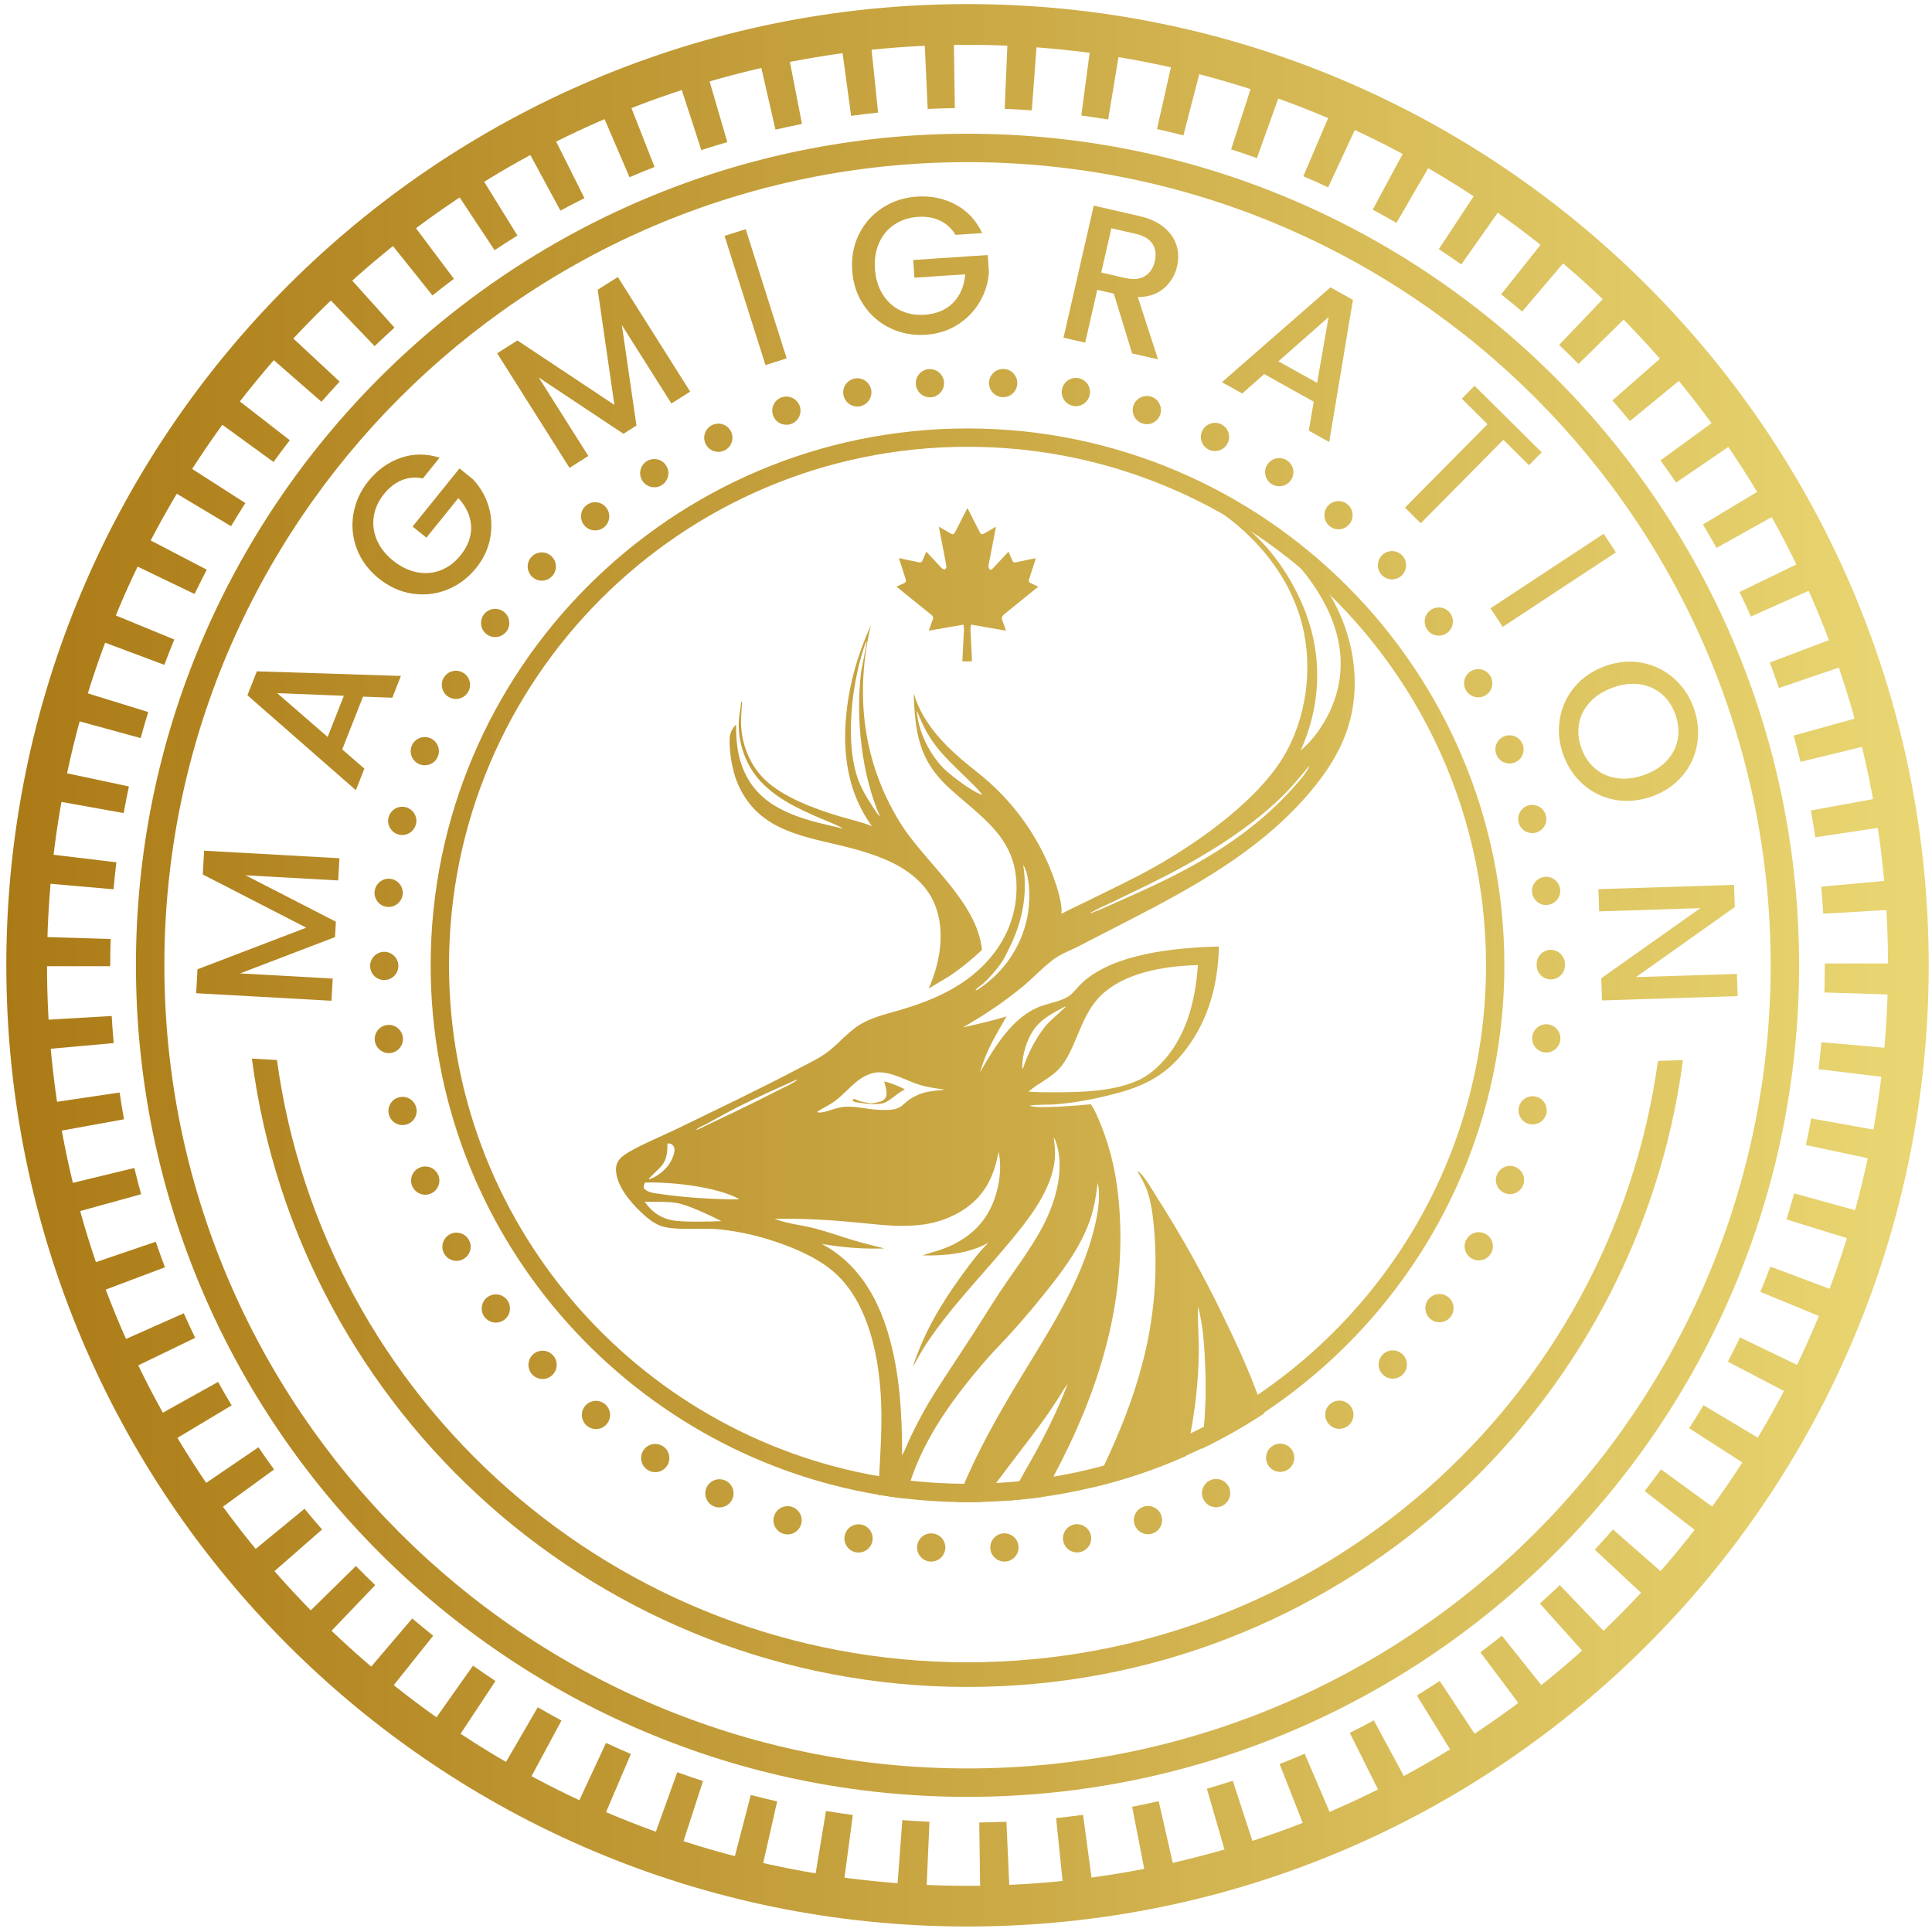 <svg xmlns="http://www.w3.org/2000/svg" width="201" height="201" viewBox="0 0 201 201" fill="none"><path d="M100.235 64.988C99.012 65.199 97.843 65.402 96.627 65.613C96.732 65.313 96.823 65.055 96.916 64.796C96.952 64.697 96.985 64.593 97.028 64.498C97.136 64.269 97.077 64.11 96.877 63.95C95.837 63.122 94.811 62.281 93.778 61.444C93.618 61.315 93.461 61.185 93.275 61.034C93.538 60.911 93.778 60.801 94.015 60.689C94.265 60.571 94.302 60.484 94.215 60.221C94.002 59.566 93.788 58.908 93.577 58.252C93.562 58.203 93.551 58.153 93.528 58.067C94.011 58.168 94.466 58.263 94.923 58.36C95.13 58.403 95.341 58.44 95.546 58.496C95.77 58.559 95.909 58.489 95.995 58.274C96.109 57.987 96.236 57.704 96.37 57.39C96.86 57.914 97.325 58.412 97.791 58.91C97.869 58.994 97.936 59.096 98.028 59.154C98.115 59.208 98.261 59.268 98.326 59.229C98.404 59.182 98.477 59.029 98.462 58.936C98.378 58.403 98.268 57.877 98.166 57.346C98.005 56.514 97.843 55.681 97.673 54.795C98.072 55.024 98.43 55.228 98.788 55.436C99.169 55.658 99.225 55.643 99.428 55.246C99.827 54.463 100.226 53.678 100.647 52.854C100.768 53.091 100.873 53.294 100.979 53.499C101.289 54.107 101.598 54.717 101.911 55.323C102.059 55.61 102.156 55.638 102.43 55.481C102.812 55.263 103.192 55.043 103.619 54.797C103.545 55.185 103.483 55.531 103.416 55.873C103.226 56.85 103.036 57.825 102.847 58.8C102.84 58.83 102.825 58.863 102.834 58.889C102.866 59.003 102.872 59.154 102.95 59.221C103.073 59.326 103.202 59.236 103.304 59.126C103.608 58.796 103.914 58.47 104.22 58.142C104.447 57.898 104.675 57.657 104.926 57.39C105.053 57.687 105.169 57.959 105.286 58.228C105.415 58.524 105.463 58.55 105.769 58.485C106.42 58.349 107.074 58.211 107.755 58.069C107.738 58.147 107.732 58.203 107.714 58.254C107.503 58.912 107.287 59.568 107.076 60.226C106.99 60.493 107.024 60.571 107.279 60.691C107.512 60.801 107.744 60.909 108.04 61.05C107.958 61.101 107.906 61.127 107.861 61.164C106.722 62.085 105.586 63.01 104.447 63.931C104.248 64.092 104.193 64.296 104.281 64.543C104.404 64.884 104.527 65.227 104.665 65.613C103.448 65.404 102.269 65.199 101.035 64.986C101.005 65.184 100.957 65.328 100.964 65.469C101.009 66.499 101.065 67.532 101.117 68.564C101.121 68.637 101.117 68.712 101.117 68.805H100.125C100.138 68.514 100.149 68.223 100.164 67.931C100.205 67.106 100.252 66.279 100.289 65.451C100.295 65.316 100.259 65.18 100.237 64.99L100.235 64.988Z" fill="url(#paint0_linear_863_35)"></path><path d="M93.646 85.593C89.76 79.3 88.914 72.2 90.607 65.033C89.505 67.507 88.688 69.963 88.263 72.642C87.525 77.298 87.855 82.028 90.715 85.953C89.686 85.528 88.586 85.296 87.523 84.981C84.849 84.183 81.297 82.923 79.367 80.907C77.924 79.395 77.139 77.314 77.093 75.237C77.078 74.488 77.177 73.746 77.197 73L77.104 72.989C77.102 73.024 77.1 73.061 77.098 73.097C77.055 73.753 76.895 74.398 76.863 75.064C76.763 77.135 77.503 79.365 78.836 80.954C80.525 82.966 82.979 84.12 85.347 85.132C86.147 85.472 86.99 85.789 87.752 86.21C84.193 85.401 80.026 84.582 77.96 81.265C76.835 79.459 76.552 77.477 76.582 75.388C76.19 75.754 75.944 76.257 75.914 76.794C75.836 78.265 76.226 80.231 76.668 81.323C78.592 86.055 82.757 86.868 87.241 87.912C88.88 88.295 90.534 88.757 92.087 89.413C94.291 90.344 96.37 91.852 97.274 94.144C98.378 96.942 97.796 100.181 96.62 102.853C97.33 102.383 98.091 101.995 98.803 101.525C99.993 100.742 101.128 99.795 102.167 98.822C101.643 93.776 96.182 89.702 93.644 85.589L93.646 85.593ZM91.224 84.577C90.599 83.639 89.969 82.697 89.507 81.666C87.722 77.68 88.623 70.664 90.141 66.644C90.219 66.996 89.647 69.4 89.574 70.024C89.018 74.74 89.639 80.637 91.573 84.989C91.451 84.86 91.341 84.713 91.226 84.577H91.224Z" fill="url(#paint1_linear_863_35)"></path><path d="M125.412 145.752C125.427 145.206 125.434 144.659 125.432 144.113C125.429 143.567 125.419 143.022 125.397 142.476C125.332 140.44 125.19 137.867 124.631 135.915C124.571 137.475 124.754 139.183 124.72 140.796C124.657 143.82 124.362 146.447 123.855 149.149C123.711 149.919 123.553 150.693 123.374 151.487C120.305 152.848 117.092 153.939 113.764 154.733C114.141 153.98 114.508 153.223 114.866 152.466C116.511 148.972 117.924 145.433 118.852 141.842C119.002 141.275 119.141 140.703 119.268 140.13C119.391 139.558 119.507 138.98 119.606 138.402C119.706 137.826 119.796 137.244 119.872 136.662C119.947 136.081 120.012 135.497 120.064 134.912C120.113 134.328 120.152 133.741 120.178 133.155C120.204 132.57 120.217 131.982 120.217 131.395C120.219 130.808 120.206 130.219 120.182 129.635C120.158 129.048 120.12 128.462 120.072 127.877C119.951 126.555 119.792 125.19 119.365 123.928C119.11 123.171 118.705 122.505 118.304 121.821C118.325 121.83 118.347 121.839 118.366 121.849C119.02 122.229 119.934 123.898 120.374 124.582C121.638 126.564 122.844 128.58 123.989 130.631C125.134 132.685 126.217 134.768 127.237 136.886C128.503 139.48 129.721 142.09 130.728 144.799C130.774 144.924 130.821 145.047 130.869 145.172C131.099 145.789 131.337 146.408 131.546 147.035C129.456 148.411 127.271 149.651 125.002 150.743C125.007 150.713 125.011 150.68 125.015 150.65C125.087 150.111 125.151 149.569 125.203 149.024C125.222 148.838 125.238 148.653 125.253 148.47C125.285 148.109 125.311 147.751 125.335 147.393C125.369 146.85 125.393 146.302 125.41 145.759L125.412 145.752Z" fill="url(#paint2_linear_863_35)"></path><path d="M91.988 112.502C92.102 112.983 92.382 113.708 92.151 114.171C92.013 114.445 91.716 114.579 91.44 114.648C91.144 114.726 90.536 114.857 90.26 114.721C89.738 114.685 89.307 114.525 88.839 114.307L88.692 114.462C88.843 114.665 89.119 114.685 89.361 114.717C90.098 114.825 91.321 114.993 92.035 114.721C92.307 114.616 92.563 114.417 92.792 114.249C93.249 113.904 93.633 113.595 94.142 113.328C93.43 112.966 92.76 112.694 91.988 112.502ZM91.988 112.502C92.102 112.983 92.382 113.708 92.151 114.171C92.013 114.445 91.716 114.579 91.44 114.648C91.144 114.726 90.536 114.857 90.26 114.721C89.738 114.685 89.307 114.525 88.839 114.307L88.692 114.462C88.843 114.665 89.119 114.685 89.361 114.717C90.098 114.825 91.321 114.993 92.035 114.721C92.307 114.616 92.563 114.417 92.792 114.249C93.249 113.904 93.633 113.595 94.142 113.328C93.43 112.966 92.76 112.694 91.988 112.502ZM138.415 61.977C137.582 60.564 136.396 59.098 135.003 57.739C133.081 55.867 130.774 54.202 128.49 53.171C127.726 52.826 126.961 52.552 126.217 52.367C126.107 52.341 126.165 52.345 126.027 52.382L126.012 52.442C130.936 54.079 135.715 58.552 138.005 63.169C139.521 66.225 139.981 69.491 138.861 72.76C138.736 73.114 138.598 73.466 138.445 73.806C138.29 74.149 138.124 74.486 137.943 74.814C137.759 75.144 137.563 75.465 137.352 75.775C137.145 76.086 136.92 76.39 136.685 76.681C136.271 77.186 135.818 77.647 135.322 78.072C137.388 73.511 137.623 68.473 135.849 63.767C134.49 60.163 132.07 56.628 128.966 54.316C128.425 53.906 127.864 53.533 127.28 53.197C126.872 52.96 126.374 52.737 126.012 52.442C125.824 52.341 125.624 52.198 125.404 52.188L125.341 52.222C130.12 55.08 134.121 59.559 135.49 65.048C136.618 69.575 135.909 74.837 133.463 78.836C130.424 83.803 123.48 88.509 118.349 91.151C116.548 92.078 114.721 92.951 112.908 93.849C112.082 94.256 111.23 94.629 110.425 95.082C110.512 94.371 110.281 93.292 109.888 92.08C108.381 87.417 105.478 83.315 101.617 80.298C98.589 77.932 96.008 75.415 95.054 72.111C95.203 76.112 95.548 79.004 98.632 81.875C101.839 84.862 105.545 86.915 105.747 91.856C105.881 94.994 104.725 97.854 102.59 100.14C100.166 102.739 96.961 104.099 93.618 105.087C92.352 105.462 91.123 105.73 89.932 106.338C88.384 107.127 87.493 108.361 86.182 109.386C85.287 110.084 84.172 110.595 83.167 111.124C78.957 113.343 74.633 115.396 70.354 117.477C68.941 118.163 65.868 119.425 64.796 120.281C64.328 120.652 64.082 121.075 64.088 121.685C64.101 123.342 65.587 125.065 66.717 126.139C67.261 126.656 67.888 127.178 68.585 127.478C70.019 128.093 72.993 127.715 74.717 127.886C77.083 128.119 79.295 128.654 81.525 129.477C83.404 130.17 85.379 131.101 86.876 132.443C90.467 135.669 91.535 141.523 91.679 146.144C91.757 148.633 91.602 151.107 91.461 153.579C91.425 154.221 91.388 154.868 91.36 155.515C92.294 155.668 93.236 155.802 94.181 155.91C94.343 155.274 94.528 154.648 94.737 154.036C96.251 149.552 98.984 145.62 102.7 141.359C103.427 140.528 104.21 139.743 104.956 138.928C106.196 137.567 107.395 136.17 108.549 134.735C110.404 132.43 112.284 129.986 113.311 127.185C113.805 125.837 114.02 124.476 114.208 123.059L114.221 123.113C114.225 123.145 114.232 123.175 114.236 123.206C114.488 124.526 114.234 126.115 113.934 127.413C112.47 133.752 108.635 139.176 105.366 144.689C103.852 147.244 102.385 149.858 101.126 152.55C100.843 153.152 100.576 153.753 100.319 154.351C100.047 154.991 99.79 155.627 99.545 156.268C99.907 156.274 100.274 156.279 100.64 156.279C101.16 156.279 101.68 156.272 102.195 156.257C102.672 155.586 103.157 154.927 103.649 154.271C105.122 152.287 106.642 150.344 108.12 148.355C108.756 147.501 109.366 146.606 109.946 145.711C110.324 145.131 110.662 144.52 111.081 143.968C109.901 147.085 108.372 150.039 106.709 152.921C106.496 153.311 106.278 153.697 106.06 154.085C105.678 154.765 105.299 155.442 104.919 156.117C106.101 156.029 107.272 155.903 108.432 155.742C108.499 155.621 108.566 155.505 108.633 155.384C108.965 154.797 109.289 154.206 109.601 153.615C114.284 144.846 117.219 135.618 116.44 125.511C116.212 122.539 115.653 119.8 114.534 117.029C114.232 116.287 113.941 115.549 113.49 114.883C112.655 114.974 107.632 115.409 107.13 115.021C108.09 114.881 109.095 114.969 110.067 114.872C111.754 114.715 113.421 114.43 115.069 114.022C118.662 113.168 121.161 112.148 123.454 109.079C125.796 105.943 126.719 102.335 126.812 98.473C122.373 98.587 115.483 99.178 112.269 102.562C111.967 102.881 111.68 103.263 111.335 103.532C110.529 104.158 109.205 104.341 108.249 104.695C105.32 105.786 103.448 108.989 101.949 111.568C102.687 109.118 103.513 107.867 104.721 105.743C103.218 106.204 101.725 106.539 100.19 106.884C102.435 105.596 104.514 104.209 106.507 102.551C107.591 101.645 108.928 100.189 110.072 99.501C110.725 99.107 111.463 98.831 112.144 98.483L117.079 95.943C124.086 92.341 131.02 88.582 136.211 82.502C138.085 80.305 139.679 77.85 140.429 75.027C141.6 70.621 140.701 65.87 138.415 61.977ZM98.41 80.164C96.825 78.728 95.492 76.09 95.382 73.953C95.449 74.069 95.434 74.031 95.475 74.134C96.672 77.255 98.089 78.555 100.394 80.794C101 81.379 101.628 81.976 102.165 82.629L102.221 82.698C101.207 82.418 99.197 80.876 98.41 80.164ZM85.071 115.631C85.697 115.23 86.382 114.926 86.973 114.467C88.373 113.369 89.298 111.872 91.166 111.57C92.788 111.46 94.261 112.439 95.762 112.892C96.581 113.142 97.461 113.233 98.311 113.365C97.407 113.479 96.415 113.516 95.566 113.876C93.461 114.766 94.345 115.636 91.341 115.457C90.027 115.401 88.722 114.958 87.402 115.215C86.947 115.301 86.505 115.478 86.057 115.601C85.811 115.67 85.248 115.823 85.03 115.7L85.071 115.631ZM73.431 116.971C74.557 116.36 75.666 115.724 76.811 115.144C78.808 114.139 80.85 113.233 82.888 112.319L82.951 112.334C82.58 112.694 81.368 113.222 80.84 113.496C78.096 114.907 75.316 116.22 72.528 117.542L72.452 117.523C72.638 117.281 73.157 117.119 73.431 116.971ZM68.572 121.569C69.377 120.777 69.435 120.031 69.439 118.955C69.504 118.959 69.571 118.961 69.638 118.97C69.834 118.994 69.983 119.095 70.086 119.268C70.22 119.488 70.183 119.766 70.121 120.003C69.808 121.161 69.062 121.912 68.05 122.485L67.552 122.688L67.487 122.658C67.824 122.27 68.208 121.929 68.572 121.569ZM69.993 126.969C68.738 126.743 67.791 126.072 67.076 125.028C68.139 125.054 69.262 124.985 70.315 125.138C71.535 125.317 73.901 126.462 75.057 127.042C73.947 127.103 71.011 127.157 69.993 126.969ZM76.794 124.782C74.093 124.767 71.283 124.603 68.613 124.209C68.089 124.133 67.332 124.073 66.998 123.622C66.931 123.393 67.011 123.244 67.093 123.035C69.685 122.93 74.553 123.456 76.837 124.715L76.794 124.782ZM114.195 103.925C116.404 101.445 120.309 100.653 123.482 100.457C123.862 100.42 124.243 100.42 124.625 100.407C124.371 104.177 123.394 108.072 120.616 110.815C120.005 111.421 119.33 111.948 118.554 112.325C115.606 113.751 111.305 113.654 108.083 113.628L106.998 113.576C108.001 112.692 109.345 112.146 110.229 111.15C111.898 109.263 112.315 106.045 114.195 103.925ZM106.427 110.065C106.481 109.709 106.56 109.36 106.664 109.017C107.432 106.558 108.637 105.849 110.803 104.723L110.87 104.736C110.85 104.807 109.181 106.252 108.851 106.651C107.777 107.96 106.955 109.556 106.427 111.16C106.399 111.167 106.371 111.148 106.343 111.137C106.345 110.777 106.373 110.421 106.427 110.065ZM100.448 125.716C102.532 124.288 103.45 122.248 103.888 119.826C104.296 121.672 103.899 123.941 103.088 125.634C102.085 127.733 100.3 129.106 98.147 129.915C97.435 130.183 96.689 130.353 95.973 130.612C98.328 130.655 100.757 130.444 102.842 129.283C101.816 130.28 100.964 131.442 100.123 132.596C97.867 135.699 96.159 138.564 94.953 142.239C95.415 141.41 95.863 140.567 96.392 139.778C99.314 135.389 103.172 131.697 106.397 127.545C107.964 125.531 109.558 123.053 109.75 120.443C109.802 119.729 109.716 119.035 109.625 118.329C109.787 118.59 109.88 118.869 109.964 119.162C110.598 121.372 110.056 123.954 109.211 126.033C107.999 129.003 105.838 131.69 104.069 134.354C103.144 135.753 102.273 137.185 101.361 138.594C99.995 140.701 98.596 142.793 97.246 144.913C96.338 146.341 95.527 147.857 94.791 149.377C94.468 150.048 94.215 150.766 93.853 151.415C93.86 147.177 93.614 142.771 92.391 138.689C91.222 134.789 89.18 131.393 85.509 129.413C87.627 129.786 89.863 129.965 92.013 129.885C90.931 129.602 89.844 129.354 88.774 129.031C87.452 128.632 86.145 128.162 84.808 127.808C83.436 127.446 81.89 127.327 80.583 126.792C83.106 126.766 85.623 126.868 88.133 127.096C92.432 127.448 96.586 128.36 100.448 125.716ZM106.862 95.518C106.181 98.647 104.371 101.233 101.695 102.971L101.505 103.038C101.507 103.021 101.503 103 101.514 102.984C101.665 102.747 102.161 102.465 102.381 102.247C103 101.649 103.563 101.007 104.074 100.319C104.447 99.812 104.723 99.201 105.001 98.641C106.379 95.869 106.934 93.035 106.45 89.966C107.253 91.271 107.179 94.058 106.862 95.518ZM136.148 79.884C135.805 80.598 134.488 82.036 133.91 82.647C129.368 87.45 123.715 90.527 117.726 93.174C116.296 93.805 114.879 94.481 113.419 95.037L113.414 94.994C114.12 94.567 114.922 94.237 115.668 93.877L119.915 91.817C124.567 89.507 129.693 86.492 133.414 82.837C134.416 81.853 135.307 80.753 136.215 79.679C136.211 79.75 136.178 79.823 136.148 79.884ZM89.361 114.717C90.098 114.825 91.321 114.993 92.035 114.721C92.307 114.616 92.563 114.417 92.792 114.249C93.249 113.904 93.633 113.595 94.142 113.328C93.43 112.966 92.76 112.694 91.988 112.502C92.102 112.983 92.382 113.708 92.151 114.171C92.013 114.445 91.716 114.579 91.44 114.648C91.144 114.726 90.536 114.857 90.26 114.721C89.738 114.685 89.307 114.525 88.839 114.307L88.692 114.462C88.843 114.665 89.119 114.685 89.361 114.717ZM91.988 112.502C92.102 112.983 92.382 113.708 92.151 114.171C92.013 114.445 91.716 114.579 91.44 114.648C91.144 114.726 90.536 114.857 90.26 114.721C89.738 114.685 89.307 114.525 88.839 114.307L88.692 114.462C88.843 114.665 89.119 114.685 89.361 114.717C90.098 114.825 91.321 114.993 92.035 114.721C92.307 114.616 92.563 114.417 92.792 114.249C93.249 113.904 93.633 113.595 94.142 113.328C93.43 112.966 92.76 112.694 91.988 112.502ZM91.988 112.502C92.102 112.983 92.382 113.708 92.151 114.171C92.013 114.445 91.716 114.579 91.44 114.648C91.144 114.726 90.536 114.857 90.26 114.721C89.738 114.685 89.307 114.525 88.839 114.307L88.692 114.462C88.843 114.665 89.119 114.685 89.361 114.717C90.098 114.825 91.321 114.993 92.035 114.721C92.307 114.616 92.563 114.417 92.792 114.249C93.249 113.904 93.633 113.595 94.142 113.328C93.43 112.966 92.76 112.694 91.988 112.502Z" fill="url(#paint3_linear_863_35)"></path><path d="M100.658 0.425C45.429 0.425 0.658 45.196 0.658 100.429C0.658 155.662 45.429 200.429 100.658 200.429C155.886 200.429 200.658 155.658 200.658 100.429C200.658 45.2 155.884 0.425 100.658 0.425ZM100.658 196.195C47.767 196.195 4.891 153.316 4.891 100.429C4.891 47.542 47.764 4.662 100.658 4.662C153.551 4.662 196.424 47.538 196.424 100.429C196.424 153.32 153.549 196.195 100.658 196.195Z" fill="url(#paint4_linear_863_35)"></path><path d="M102.008 198.969L101.88 189.609C102.823 189.596 103.772 189.568 104.706 189.527L105.126 198.878C104.095 198.923 103.047 198.956 102.008 198.969ZM96.29 198.882C95.253 198.837 94.205 198.775 93.176 198.697L93.877 189.361C94.808 189.432 95.757 189.488 96.698 189.529L96.29 198.882ZM110.826 198.458L109.875 189.145C110.801 189.05 111.743 188.94 112.679 188.813L113.928 198.091C112.895 198.229 111.851 198.354 110.826 198.458ZM87.489 198.104C86.464 197.968 85.427 197.813 84.402 197.642L85.934 188.407C86.861 188.56 87.801 188.703 88.727 188.826L87.489 198.106V198.104ZM119.574 197.161L117.786 187.972C118.707 187.793 119.639 187.596 120.549 187.389L122.626 196.519C121.619 196.747 120.592 196.965 119.572 197.164L119.574 197.161ZM78.786 196.54C77.773 196.31 76.753 196.061 75.752 195.803L78.111 186.745C79.015 186.98 79.938 187.204 80.855 187.411L78.786 196.542V196.54ZM128.166 195.085L125.563 186.093C126.456 185.834 127.364 185.556 128.259 185.265L131.156 194.168C130.163 194.491 129.158 194.8 128.168 195.087L128.166 195.085ZM70.257 194.198C69.267 193.877 68.268 193.536 67.293 193.187L70.459 184.379C71.341 184.696 72.245 185.004 73.14 185.295L70.254 194.2L70.257 194.198ZM136.545 192.238L133.129 183.522C134.007 183.177 134.884 182.819 135.736 182.453L139.42 191.058C138.48 191.461 137.511 191.858 136.543 192.235L136.545 192.238ZM61.958 191.088C61.009 190.683 60.047 190.253 59.1 189.814L63.049 181.327C63.907 181.726 64.776 182.114 65.635 182.481L61.958 191.09V191.088ZM144.607 188.658L140.427 180.281C141.26 179.867 142.101 179.429 142.929 178.983L147.372 187.223C146.457 187.717 145.528 188.198 144.609 188.658H144.607ZM53.978 187.243C53.063 186.751 52.145 186.238 51.247 185.716L55.947 177.619C56.758 178.09 57.588 178.553 58.416 179L53.978 187.243ZM152.321 184.366L147.408 176.397C148.204 175.905 149.004 175.396 149.783 174.88L154.948 182.688C154.086 183.259 153.201 183.824 152.319 184.366H152.321ZM46.382 182.696C45.515 182.125 44.648 181.53 43.805 180.934L49.212 173.291C49.977 173.832 50.762 174.369 51.547 174.889L46.384 182.696H46.382ZM159.626 179.394L154.017 171.9C154.776 171.333 155.526 170.75 156.253 170.172L162.091 177.49C161.291 178.128 160.463 178.769 159.628 179.394H159.626ZM39.228 177.494C38.419 176.847 37.608 176.181 36.819 175.508L42.886 168.378C43.602 168.986 44.335 169.592 45.068 170.177L39.228 177.492V177.494ZM166.456 173.793L160.204 166.827C160.907 166.198 161.604 165.551 162.277 164.908L168.747 171.673C168.005 172.385 167.233 173.097 166.459 173.793H166.456ZM32.57 171.676C31.826 170.964 31.078 170.226 30.349 169.484L37.026 162.924C37.688 163.597 38.363 164.265 39.038 164.908L32.57 171.676ZM172.765 167.604L165.913 161.224C166.558 160.532 167.196 159.825 167.809 159.124L174.855 165.287C174.177 166.062 173.474 166.838 172.765 167.602V167.604ZM26.46 165.29C25.783 164.515 25.104 163.715 24.446 162.911L31.682 156.969C32.279 157.698 32.894 158.423 33.508 159.124L26.462 165.287L26.46 165.29ZM178.497 160.873L171.106 155.127C171.684 154.383 172.258 153.622 172.806 152.867L180.374 158.377C179.766 159.212 179.136 160.051 178.495 160.871L178.497 160.873ZM20.946 158.388C20.337 157.553 19.734 156.697 19.151 155.841L26.887 150.57C27.416 151.344 27.961 152.121 28.514 152.878L20.946 158.388ZM183.609 153.654L175.735 148.592C176.244 147.801 176.746 146.992 177.227 146.19L185.259 151.001C184.728 151.888 184.174 152.781 183.611 153.656L183.609 153.654ZM16.072 151.025C15.541 150.141 15.017 149.235 14.512 148.329L22.688 143.77C23.145 144.592 23.62 145.411 24.101 146.211L16.072 151.023V151.025ZM188.058 146L179.759 141.667C180.197 140.828 180.624 139.976 181.029 139.137L189.46 143.207C189.013 144.134 188.541 145.075 188.056 146.002L188.058 146ZM11.877 143.257C11.428 142.327 10.986 141.376 10.568 140.431L19.121 136.629C19.501 137.483 19.9 138.344 20.305 139.185L11.877 143.259V143.257ZM191.8 137.973L183.145 134.403C183.503 133.534 183.852 132.648 184.182 131.77L192.947 135.059C192.583 136.032 192.197 137.011 191.8 137.973ZM8.398 135.145C8.033 134.179 7.68 133.191 7.345 132.208L16.205 129.186C16.509 130.077 16.831 130.972 17.159 131.846L8.398 135.143V135.145ZM194.804 129.635L185.863 126.866C186.139 125.973 186.406 125.063 186.654 124.155L195.68 126.641C195.404 127.642 195.108 128.651 194.804 129.637V129.635ZM5.659 126.736C5.383 125.74 5.12 124.722 4.876 123.715L13.975 121.511C14.195 122.423 14.435 123.342 14.685 124.243L5.661 126.736H5.659ZM197.039 121.077L187.883 119.127C188.08 118.204 188.263 117.273 188.429 116.356L197.642 118.015C197.459 119.028 197.259 120.057 197.041 121.077H197.039ZM3.69 118.116C3.504 117.094 3.334 116.058 3.181 115.036L12.442 113.66C12.58 114.585 12.733 115.521 12.901 116.447L3.69 118.118V118.116ZM198.492 112.358L189.199 111.236C189.311 110.304 189.41 109.36 189.494 108.426L198.82 109.256C198.727 110.287 198.619 111.331 198.494 112.36L198.492 112.358ZM2.506 109.358C2.413 108.333 2.335 107.285 2.275 106.245L11.62 105.7C11.676 106.642 11.745 107.589 11.829 108.519L2.506 109.358ZM199.159 103.545L189.803 103.254C189.831 102.32 189.846 101.369 189.846 100.427V100.235H199.208V100.427C199.208 101.464 199.191 102.514 199.159 103.545ZM11.469 100.524H2.107V100.427C2.107 99.422 2.122 98.408 2.152 97.409L11.51 97.692C11.482 98.596 11.469 99.516 11.469 100.427V100.524ZM189.686 95.063C189.63 94.125 189.559 93.176 189.475 92.246L198.798 91.399C198.891 92.427 198.971 93.473 199.031 94.511L189.686 95.063ZM11.814 92.52L2.489 91.703C2.579 90.668 2.687 89.622 2.81 88.597L12.105 89.712C11.993 90.639 11.896 91.584 11.814 92.52ZM188.858 87.107C188.718 86.173 188.563 85.235 188.397 84.32L197.606 82.638C197.789 83.65 197.962 84.685 198.117 85.718L188.858 87.105V87.107ZM12.869 84.59L3.653 82.94C3.837 81.918 4.037 80.887 4.253 79.875L13.41 81.821C13.216 82.735 13.033 83.667 12.869 84.592V84.59ZM187.318 79.256C187.096 78.344 186.857 77.425 186.607 76.526L195.626 74.022C195.902 75.019 196.167 76.034 196.413 77.046L187.318 79.259V79.256ZM14.633 76.789L5.605 74.315C5.879 73.319 6.172 72.31 6.478 71.318L15.422 74.078C15.144 74.975 14.879 75.888 14.633 76.789ZM185.077 71.579C184.776 70.694 184.454 69.801 184.124 68.924L192.88 65.615C193.247 66.588 193.603 67.578 193.937 68.557L185.077 71.579ZM17.098 69.169L8.331 65.889C8.696 64.916 9.079 63.935 9.476 62.973L18.133 66.534C17.775 67.403 17.428 68.29 17.098 69.169ZM182.157 64.142C181.778 63.288 181.379 62.43 180.971 61.591L189.395 57.508C189.846 58.438 190.288 59.389 190.709 60.334L182.157 64.142ZM20.243 61.8L11.808 57.739C12.258 56.801 12.731 55.861 13.21 54.942L21.511 59.268C21.077 60.098 20.652 60.95 20.243 61.798V61.8ZM178.581 57.004C178.126 56.188 177.65 55.367 177.169 54.564L185.194 49.744C185.727 50.63 186.253 51.538 186.755 52.44L178.581 57.004ZM24.038 54.743L16.003 49.94C16.535 49.05 17.09 48.155 17.648 47.283L25.526 52.339C25.02 53.128 24.519 53.937 24.036 54.743H24.038ZM174.374 50.208C173.85 49.438 173.302 48.664 172.748 47.902L180.309 42.385C180.922 43.224 181.528 44.083 182.108 44.932L174.374 50.208ZM28.453 48.06L20.879 42.558C21.489 41.719 22.121 40.878 22.755 40.06L30.151 45.802C29.577 46.541 29.005 47.3 28.453 48.062V48.06ZM169.573 43.811C168.984 43.095 168.369 42.37 167.748 41.661L174.786 35.488C175.474 36.273 176.155 37.076 176.807 37.869L169.573 43.811ZM33.444 41.799L26.391 35.644C27.071 34.865 27.774 34.086 28.481 33.325L35.335 39.7C34.695 40.39 34.058 41.096 33.444 41.799ZM164.222 37.865C163.567 37.199 162.889 36.532 162.208 35.883L168.671 29.111C169.422 29.827 170.17 30.564 170.895 31.3L164.224 37.867L164.222 37.865ZM38.971 36.01L32.497 29.249C33.245 28.533 34.013 27.819 34.783 27.127L41.044 34.086C40.347 34.714 39.651 35.361 38.974 36.008L38.971 36.01ZM158.358 32.415C157.642 31.807 156.909 31.203 156.175 30.621L162.007 23.296C162.816 23.941 163.627 24.608 164.421 25.281L158.36 32.415H158.358ZM44.991 30.737L39.144 23.426C39.948 22.781 40.779 22.14 41.609 21.517L47.225 29.007C46.472 29.57 45.722 30.153 44.993 30.737H44.991ZM152.03 27.511C151.26 26.967 150.473 26.43 149.692 25.915L154.847 18.101C155.71 18.668 156.577 19.261 157.426 19.861L152.03 27.511ZM51.454 26.027L46.283 18.224C47.145 17.652 48.03 17.085 48.91 16.544L53.831 24.506C53.038 24.998 52.237 25.509 51.457 26.027H51.454ZM145.284 23.189C144.477 22.721 143.647 22.257 142.815 21.81L147.247 13.565C148.165 14.059 149.084 14.572 149.979 15.09L145.284 23.189ZM58.306 21.914L53.853 13.68C54.761 13.188 55.69 12.705 56.615 12.241L60.804 20.613C59.967 21.032 59.126 21.47 58.304 21.914H58.306ZM138.178 19.49C137.326 19.093 136.457 18.707 135.594 18.338L139.265 9.726C140.22 10.134 141.182 10.561 142.125 10.999L138.18 19.488L138.178 19.49ZM65.492 18.437L61.798 9.836C62.749 9.429 63.718 9.03 64.677 8.655L68.098 17.37C67.229 17.71 66.353 18.071 65.492 18.439V18.437ZM130.765 16.447C129.883 16.13 128.982 15.823 128.084 15.534L130.961 6.625C131.951 6.944 132.95 7.285 133.927 7.637L130.765 16.449V16.447ZM72.968 15.618L70.065 6.718C71.046 6.399 72.049 6.088 73.047 5.797L75.668 14.784C74.764 15.047 73.856 15.327 72.968 15.616V15.618ZM123.115 14.089C122.207 13.854 121.284 13.63 120.372 13.425L122.429 4.294C123.439 4.522 124.461 4.768 125.466 5.029L123.115 14.092V14.089ZM80.676 13.486L78.588 4.361C79.597 4.13 80.626 3.912 81.644 3.711L83.438 12.899C82.52 13.078 81.59 13.276 80.678 13.486H80.676ZM115.291 12.433C114.368 12.282 113.43 12.142 112.498 12.017L113.729 2.736C114.758 2.872 115.798 3.028 116.816 3.196L115.291 12.433ZM88.546 12.053L87.288 2.777C88.317 2.637 89.359 2.514 90.387 2.407L91.353 11.717C90.424 11.814 89.479 11.926 88.548 12.053H88.546ZM107.345 11.486C106.414 11.417 105.465 11.361 104.525 11.322L104.923 1.969C105.961 2.012 107.009 2.074 108.04 2.15L107.348 11.486H107.345ZM96.514 11.333L96.088 1.982C97.121 1.934 98.169 1.904 99.204 1.889L99.34 11.249C98.402 11.262 97.451 11.292 96.512 11.333H96.514Z" fill="url(#paint5_linear_863_35)"></path><path d="M100.658 186.941C52.953 186.941 14.143 148.131 14.143 100.427C14.143 52.722 52.953 13.913 100.658 13.913C148.362 13.913 187.172 52.722 187.172 100.427C187.172 148.131 148.362 186.941 100.658 186.941ZM100.658 16.869C54.584 16.869 17.1 54.353 17.1 100.427C17.1 146.5 54.584 183.984 100.658 183.984C146.731 183.984 184.215 146.5 184.215 100.427C184.215 54.353 146.731 16.869 100.658 16.869Z" fill="url(#paint6_linear_863_35)"></path><path d="M172.489 110.373C167.628 145.668 137.268 172.939 100.658 172.939C64.047 172.939 33.634 145.62 28.813 110.281L26.206 110.134C30.981 146.964 62.548 175.506 100.658 175.506C138.767 175.506 170.246 147.044 175.092 110.291L172.489 110.373Z" fill="url(#paint7_linear_863_35)"></path><path d="M100.658 154.37C100.552 154.37 100.444 154.37 100.338 154.368C100.069 155.002 99.814 155.634 99.571 156.268C99.931 156.275 100.293 156.279 100.658 156.279C101.173 156.279 101.686 156.272 102.197 156.257C102.67 155.593 103.151 154.94 103.638 154.288C102.652 154.342 101.658 154.37 100.658 154.37ZM100.658 44.575C69.86 44.575 44.805 69.629 44.805 100.427C44.805 128.093 65.022 151.122 91.459 155.522C92.384 155.675 93.318 155.807 94.256 155.914C96.005 156.115 97.776 156.234 99.571 156.268C99.931 156.275 100.293 156.279 100.658 156.279C101.173 156.279 101.686 156.272 102.197 156.257C103.103 156.234 104.003 156.186 104.898 156.119C106.069 156.031 107.229 155.908 108.379 155.746C110.169 155.498 111.933 155.164 113.665 154.748C116.962 153.96 120.148 152.878 123.189 151.53C123.732 151.293 124.269 151.045 124.802 150.788C127.051 149.705 129.217 148.476 131.287 147.113C146.468 137.119 156.51 119.923 156.51 100.427C156.51 69.629 131.455 44.575 100.658 44.575ZM130.616 145.267C128.833 146.462 126.976 147.555 125.05 148.534C124.593 148.767 124.131 148.994 123.665 149.214C120.823 150.559 117.844 151.666 114.756 152.5C113.05 152.964 111.307 153.346 109.539 153.639C108.381 153.833 107.21 153.988 106.028 154.105C105.236 154.183 104.44 154.245 103.638 154.288C102.652 154.342 101.658 154.37 100.658 154.37C100.552 154.37 100.444 154.37 100.338 154.368C98.471 154.359 96.624 154.252 94.806 154.055C93.715 153.937 92.632 153.786 91.561 153.602C66.133 149.267 46.714 127.073 46.714 100.427C46.714 70.681 70.912 46.483 100.658 46.483C110.736 46.483 120.178 49.261 128.257 54.094C130.521 55.446 132.678 56.96 134.712 58.621C146.843 68.52 154.601 83.585 154.601 100.427C154.601 119.095 145.068 135.579 130.616 145.267Z" fill="url(#paint8_linear_863_35)"></path><path d="M96.849 162.464C96.836 162.464 96.825 162.464 96.812 162.464C96.803 162.464 96.795 162.464 96.788 162.462C95.98 162.41 95.363 161.712 95.415 160.905C95.46 160.133 96.1 159.527 96.873 159.527C96.903 159.527 96.935 159.527 96.967 159.529C97.362 159.553 97.722 159.728 97.981 160.021C98.24 160.314 98.369 160.692 98.346 161.082C98.298 161.858 97.653 162.464 96.879 162.464C96.868 162.464 96.86 162.464 96.849 162.464ZM104.496 162.46C103.722 162.46 103.077 161.856 103.03 161.084C103.004 160.689 103.136 160.312 103.397 160.017C103.655 159.723 104.013 159.549 104.404 159.527C104.438 159.527 104.468 159.525 104.501 159.525C105.275 159.525 105.916 160.129 105.963 160.901C105.989 161.293 105.859 161.671 105.599 161.964C105.338 162.257 104.98 162.434 104.589 162.46C104.581 162.46 104.57 162.46 104.559 162.462C104.548 162.462 104.537 162.462 104.527 162.462C104.518 162.462 104.507 162.462 104.499 162.462L104.496 162.46ZM89.324 161.524C89.244 161.524 89.154 161.515 89.037 161.496C88.664 161.425 88.33 161.207 88.108 160.881C87.885 160.556 87.804 160.165 87.877 159.779C88.008 159.087 88.61 158.584 89.311 158.584C89.404 158.584 89.499 158.593 89.589 158.61C89.978 158.682 90.31 158.899 90.532 159.223C90.754 159.549 90.838 159.941 90.765 160.327C90.635 161.022 90.029 161.524 89.326 161.524H89.324ZM112.051 161.511C111.348 161.511 110.742 161.009 110.613 160.318C110.54 159.932 110.622 159.54 110.842 159.214C111.061 158.889 111.396 158.671 111.78 158.597C111.87 158.58 111.963 158.572 112.056 158.572C112.759 158.572 113.367 159.076 113.501 159.771C113.574 160.155 113.492 160.545 113.27 160.868C113.048 161.192 112.714 161.412 112.327 161.483C112.237 161.5 112.148 161.509 112.051 161.509V161.511ZM81.939 159.637C81.78 159.637 81.629 159.613 81.491 159.566C81.111 159.443 80.807 159.184 80.628 158.835C80.449 158.485 80.419 158.088 80.54 157.715C80.736 157.105 81.299 156.695 81.939 156.695C82.093 156.695 82.246 156.719 82.392 156.766C83.16 157.019 83.585 157.849 83.337 158.619C83.139 159.227 82.578 159.637 81.942 159.637H81.939ZM119.436 159.62C118.795 159.62 118.233 159.21 118.036 158.602C117.788 157.834 118.211 157.001 118.981 156.749C119.128 156.702 119.279 156.678 119.432 156.678C120.072 156.678 120.633 157.086 120.829 157.694C121.077 158.457 120.667 159.279 119.915 159.538C119.902 159.54 119.891 159.544 119.88 159.549C119.738 159.596 119.593 159.62 119.436 159.62ZM74.844 156.833C74.624 156.833 74.415 156.786 74.221 156.695C73.865 156.527 73.597 156.231 73.464 155.863C73.33 155.494 73.352 155.093 73.517 154.737C73.759 154.226 74.281 153.896 74.848 153.896C75.064 153.896 75.275 153.943 75.472 154.036C75.827 154.202 76.097 154.498 76.228 154.866C76.362 155.235 76.343 155.634 76.177 155.99C75.929 156.51 75.418 156.835 74.842 156.835L74.844 156.833ZM126.523 156.809C125.956 156.809 125.432 156.477 125.188 155.962C125.022 155.61 125.002 155.214 125.136 154.845C125.27 154.474 125.539 154.178 125.895 154.01C126.094 153.917 126.303 153.87 126.521 153.87C127.088 153.87 127.61 154.2 127.849 154.711C128.194 155.444 127.879 156.322 127.148 156.665C126.95 156.762 126.743 156.809 126.523 156.809ZM68.167 153.16C67.886 153.16 67.617 153.081 67.386 152.932C67.05 152.718 66.821 152.395 66.735 152.013C66.648 151.629 66.717 151.234 66.931 150.902C67.201 150.475 67.664 150.223 68.171 150.223C68.449 150.223 68.721 150.303 68.958 150.452C69.288 150.661 69.517 150.986 69.601 151.37C69.687 151.754 69.618 152.147 69.409 152.479C69.137 152.908 68.674 153.163 68.167 153.163V153.16ZM133.189 153.132C132.68 153.132 132.217 152.878 131.947 152.453C131.738 152.121 131.667 151.726 131.753 151.342C131.837 150.961 132.066 150.635 132.398 150.426C132.635 150.273 132.909 150.193 133.187 150.193C133.694 150.193 134.158 150.447 134.427 150.874C134.861 151.558 134.658 152.468 133.976 152.904C133.744 153.053 133.472 153.13 133.191 153.13L133.189 153.132ZM62.003 148.679C61.658 148.679 61.334 148.562 61.067 148.34C60.765 148.09 60.58 147.736 60.541 147.346C60.504 146.956 60.62 146.574 60.871 146.272C61.151 145.933 61.565 145.739 62.005 145.739C62.346 145.739 62.678 145.858 62.939 146.076C63.241 146.326 63.428 146.677 63.465 147.068C63.502 147.46 63.385 147.842 63.135 148.144C62.853 148.482 62.441 148.677 62.003 148.677V148.679ZM139.349 148.651C138.911 148.651 138.497 148.454 138.21 148.116C137.962 147.816 137.843 147.436 137.88 147.046C137.917 146.656 138.104 146.302 138.406 146.052C138.669 145.834 139.004 145.713 139.345 145.713C139.784 145.713 140.199 145.907 140.477 146.246C140.99 146.871 140.904 147.799 140.283 148.314C140.015 148.534 139.692 148.653 139.347 148.653L139.349 148.651ZM56.449 143.466C56.037 143.466 55.656 143.302 55.375 143.002C54.823 142.413 54.853 141.48 55.442 140.921C55.714 140.667 56.068 140.524 56.443 140.524C56.855 140.524 57.234 140.688 57.517 140.988C57.789 141.275 57.929 141.648 57.918 142.04C57.905 142.433 57.741 142.795 57.456 143.065C57.183 143.324 56.827 143.466 56.449 143.466ZM144.898 143.434C144.523 143.434 144.165 143.291 143.893 143.032C143.302 142.478 143.272 141.546 143.826 140.956C144.107 140.656 144.488 140.492 144.9 140.492C145.275 140.492 145.633 140.632 145.907 140.889C146.194 141.156 146.358 141.521 146.371 141.915C146.384 142.295 146.252 142.655 146.004 142.935C145.994 142.946 145.981 142.957 145.97 142.968C145.694 143.263 145.304 143.431 144.9 143.431L144.898 143.434ZM51.588 137.602C51.116 137.602 50.672 137.375 50.398 136.996C50.389 136.985 50.38 136.972 50.372 136.961C50.16 136.651 50.074 136.275 50.135 135.905C50.195 135.516 50.404 135.176 50.721 134.945C50.976 134.759 51.273 134.662 51.586 134.662C52.054 134.662 52.5 134.887 52.776 135.266C53.251 135.92 53.106 136.841 52.451 137.319C52.199 137.505 51.901 137.602 51.588 137.602ZM149.755 137.565C149.444 137.565 149.145 137.468 148.892 137.283C148.237 136.806 148.092 135.883 148.569 135.227C148.845 134.85 149.289 134.623 149.759 134.623C150.07 134.623 150.37 134.721 150.622 134.904C151.278 135.38 151.422 136.301 150.945 136.959C150.672 137.339 150.227 137.565 149.755 137.565ZM47.495 131.177C46.956 131.177 46.462 130.886 46.205 130.418C46.199 130.407 46.192 130.396 46.186 130.386C45.823 129.682 46.086 128.809 46.783 128.423C47.001 128.302 47.245 128.24 47.493 128.24C48.03 128.24 48.523 128.531 48.782 129.001C49.173 129.71 48.914 130.606 48.206 130.996C47.982 131.119 47.745 131.181 47.497 131.181L47.495 131.177ZM153.846 131.13C153.596 131.13 153.357 131.069 153.135 130.948C152.794 130.761 152.544 130.448 152.434 130.071C152.326 129.693 152.369 129.296 152.561 128.951C152.82 128.483 153.311 128.192 153.848 128.192C154.094 128.192 154.338 128.255 154.554 128.375C154.899 128.565 155.149 128.876 155.257 129.251C155.367 129.629 155.321 130.025 155.132 130.37C154.875 130.841 154.383 131.132 153.846 131.132V131.13ZM44.24 124.297C43.643 124.297 43.093 123.924 42.873 123.368C42.728 123.003 42.735 122.604 42.89 122.242C43.045 121.882 43.33 121.603 43.695 121.461C43.871 121.39 44.055 121.355 44.24 121.355C44.846 121.355 45.381 121.72 45.608 122.285C45.752 122.649 45.746 123.048 45.59 123.409C45.435 123.769 45.15 124.047 44.786 124.189C44.603 124.26 44.419 124.297 44.24 124.297ZM157.096 124.235C156.911 124.235 156.73 124.2 156.557 124.131C156.193 123.987 155.906 123.711 155.748 123.353C155.591 122.992 155.585 122.591 155.729 122.225C155.951 121.66 156.488 121.295 157.096 121.295C157.282 121.295 157.463 121.33 157.636 121.399C158.375 121.692 158.746 122.529 158.477 123.275C158.472 123.284 158.468 123.294 158.464 123.303C158.237 123.868 157.7 124.235 157.096 124.235ZM41.879 117.051C41.208 117.051 40.623 116.598 40.457 115.949C40.36 115.567 40.416 115.172 40.615 114.834C40.815 114.495 41.135 114.256 41.514 114.158C41.635 114.128 41.76 114.111 41.883 114.111C42.551 114.111 43.136 114.566 43.302 115.215C43.399 115.595 43.343 115.987 43.145 116.326C42.944 116.665 42.625 116.904 42.245 117.001C42.122 117.033 42.002 117.048 41.877 117.048L41.879 117.051ZM159.449 116.984C159.326 116.984 159.203 116.969 159.081 116.938C158.705 116.841 158.386 116.602 158.186 116.263C157.985 115.925 157.929 115.53 158.028 115.151C158.194 114.499 158.779 114.046 159.445 114.046C159.568 114.046 159.691 114.061 159.812 114.094C160.597 114.292 161.073 115.092 160.875 115.88C160.707 116.529 160.12 116.984 159.449 116.984ZM40.453 109.565C39.715 109.565 39.088 109.01 38.995 108.277C38.892 107.475 39.465 106.739 40.272 106.636C40.33 106.629 40.393 106.625 40.453 106.625C41.193 106.625 41.82 107.177 41.913 107.913C42.012 108.715 41.441 109.453 40.639 109.554C40.578 109.56 40.516 109.565 40.455 109.565H40.453ZM160.871 109.5C160.81 109.5 160.748 109.496 160.685 109.489C159.883 109.386 159.311 108.65 159.413 107.848C159.503 107.113 160.129 106.56 160.868 106.56C160.929 106.56 160.991 106.565 161.052 106.571C161.854 106.673 162.428 107.41 162.331 108.215C162.236 108.946 161.61 109.5 160.873 109.5H160.871ZM39.966 101.962C39.161 101.962 38.506 101.305 38.506 100.498C38.506 99.691 39.163 99.027 39.972 99.023C40.783 99.023 41.445 99.683 41.445 100.491C41.445 101.3 40.785 101.96 39.976 101.96H39.968L39.966 101.962ZM161.341 101.895C160.53 101.895 159.872 101.235 159.872 100.427V100.293C159.872 99.898 160.021 99.529 160.299 99.254C160.575 98.975 160.946 98.822 161.339 98.82C162.145 98.82 162.807 99.478 162.812 100.287V100.427C162.812 101.238 162.152 101.895 161.343 101.895H161.341ZM40.438 94.358C40.378 94.358 40.315 94.353 40.25 94.347C39.864 94.299 39.517 94.103 39.276 93.793C39.045 93.497 38.937 93.135 38.969 92.764C38.974 92.747 38.978 92.727 38.98 92.708C39.071 91.972 39.694 91.418 40.431 91.418C40.492 91.418 40.552 91.422 40.613 91.429C41.003 91.476 41.35 91.675 41.592 91.983C41.833 92.292 41.939 92.678 41.892 93.068C41.801 93.803 41.176 94.358 40.438 94.358ZM160.851 94.159C160.114 94.159 159.486 93.607 159.393 92.872C159.294 92.07 159.866 91.334 160.67 91.231C160.733 91.222 160.795 91.218 160.86 91.218C161.595 91.218 162.219 91.77 162.313 92.501C162.363 92.889 162.257 93.275 162.018 93.584C161.779 93.894 161.431 94.093 161.041 94.142C160.972 94.153 160.92 94.157 160.853 94.157L160.851 94.159ZM41.846 86.874C41.725 86.874 41.607 86.859 41.495 86.826C41.104 86.73 40.785 86.49 40.585 86.154C40.384 85.817 40.328 85.42 40.425 85.041C40.591 84.387 41.173 83.932 41.844 83.932C41.967 83.932 42.09 83.947 42.209 83.978C42.59 84.075 42.91 84.312 43.11 84.65C43.311 84.989 43.369 85.384 43.272 85.765C43.106 86.419 42.519 86.874 41.846 86.874ZM159.415 86.676C158.744 86.676 158.16 86.223 157.994 85.576C157.791 84.791 158.263 83.986 159.046 83.786C159.169 83.753 159.294 83.736 159.419 83.736C160.086 83.736 160.668 84.189 160.834 84.838C161.037 85.623 160.562 86.425 159.781 86.628C159.663 86.66 159.54 86.676 159.413 86.676H159.415ZM44.188 79.619C44.007 79.619 43.824 79.584 43.654 79.515C42.901 79.22 42.53 78.364 42.828 77.609C43.05 77.046 43.587 76.679 44.195 76.679C44.38 76.679 44.562 76.714 44.734 76.783C45.485 77.08 45.856 77.934 45.56 78.689C45.338 79.252 44.799 79.619 44.188 79.619ZM157.049 79.433C156.441 79.433 155.904 79.071 155.682 78.508C155.535 78.141 155.539 77.743 155.697 77.382C155.852 77.022 156.139 76.746 156.503 76.602C156.68 76.53 156.863 76.496 157.049 76.496C157.651 76.496 158.186 76.858 158.412 77.421C158.556 77.786 158.552 78.185 158.397 78.545C158.242 78.905 157.957 79.185 157.592 79.33C157.418 79.397 157.234 79.433 157.049 79.433ZM47.434 72.717C47.186 72.717 46.94 72.655 46.723 72.536C46.017 72.146 45.756 71.251 46.145 70.543C46.406 70.073 46.9 69.78 47.434 69.78C47.678 69.78 47.922 69.843 48.137 69.963C48.485 70.153 48.735 70.464 48.845 70.841C48.955 71.219 48.91 71.615 48.72 71.958C48.463 72.428 47.971 72.719 47.434 72.719V72.717ZM153.79 72.551C153.255 72.551 152.764 72.262 152.505 71.794C152.112 71.085 152.369 70.188 153.078 69.795C153.296 69.674 153.54 69.612 153.788 69.612C154.325 69.612 154.819 69.903 155.078 70.373C155.267 70.716 155.313 71.111 155.205 71.488C155.097 71.865 154.847 72.178 154.502 72.368C154.282 72.491 154.045 72.551 153.792 72.551H153.79ZM51.517 66.284C51.206 66.284 50.907 66.187 50.654 66.001C50.335 65.771 50.126 65.432 50.063 65.046C50.001 64.658 50.093 64.27 50.324 63.95C50.6 63.569 51.047 63.342 51.517 63.342C51.828 63.342 52.125 63.439 52.38 63.623C52.699 63.853 52.908 64.194 52.968 64.582C53.031 64.971 52.936 65.359 52.705 65.676C52.427 66.055 51.983 66.282 51.515 66.282L51.517 66.284ZM149.688 66.131C149.218 66.131 148.774 65.906 148.504 65.531C148.025 64.878 148.17 63.955 148.823 63.474C149.076 63.29 149.373 63.193 149.686 63.193C150.143 63.193 150.577 63.407 150.853 63.765C150.859 63.778 150.868 63.789 150.876 63.799C151.353 64.453 151.209 65.372 150.557 65.848C150.305 66.034 150.005 66.131 149.69 66.131H149.688ZM56.367 60.411C55.994 60.411 55.638 60.269 55.367 60.012C54.774 59.456 54.741 58.524 55.293 57.935C55.574 57.636 55.956 57.472 56.367 57.472C56.743 57.472 57.101 57.612 57.375 57.868C57.965 58.423 57.994 59.352 57.441 59.943C57.159 60.245 56.777 60.411 56.367 60.411ZM144.818 60.278C144.419 60.278 144.029 60.107 143.749 59.812C143.196 59.223 143.224 58.289 143.813 57.733C144.087 57.476 144.445 57.334 144.82 57.334C145.228 57.334 145.608 57.498 145.886 57.795C146.442 58.384 146.416 59.318 145.828 59.876C145.554 60.133 145.194 60.275 144.818 60.275V60.278ZM61.919 55.183C61.479 55.183 61.067 54.991 60.786 54.655C60.534 54.353 60.416 53.973 60.452 53.583C60.489 53.193 60.674 52.837 60.978 52.587C61.242 52.367 61.574 52.246 61.917 52.246C62.354 52.246 62.766 52.44 63.047 52.779C63.297 53.081 63.416 53.462 63.381 53.853C63.344 54.243 63.159 54.597 62.857 54.847C62.59 55.067 62.266 55.185 61.921 55.185L61.919 55.183ZM139.252 55.069C138.909 55.069 138.588 54.953 138.32 54.73C137.697 54.217 137.608 53.29 138.122 52.66C138.402 52.324 138.816 52.13 139.256 52.13C139.595 52.13 139.927 52.248 140.188 52.464C140.492 52.714 140.68 53.068 140.716 53.46C140.753 53.85 140.636 54.23 140.386 54.532C140.104 54.875 139.692 55.069 139.25 55.069H139.252ZM68.072 50.697C67.565 50.697 67.101 50.443 66.83 50.018C66.394 49.334 66.597 48.422 67.278 47.986C67.513 47.836 67.787 47.756 68.065 47.756C68.572 47.756 69.034 48.01 69.303 48.435C69.515 48.769 69.586 49.164 69.502 49.546C69.418 49.93 69.189 50.255 68.857 50.467C68.618 50.618 68.346 50.7 68.072 50.7V50.697ZM133.086 50.592C132.81 50.592 132.536 50.512 132.299 50.363C131.617 49.93 131.412 49.02 131.846 48.336C132.117 47.911 132.583 47.654 133.09 47.654C133.368 47.654 133.638 47.734 133.873 47.883C134.209 48.094 134.44 48.422 134.526 48.806C134.611 49.188 134.542 49.578 134.332 49.906C134.063 50.335 133.599 50.592 133.09 50.592H133.086ZM74.734 47.009C74.16 47.009 73.651 46.688 73.403 46.17C73.058 45.437 73.373 44.559 74.106 44.214C74.307 44.119 74.516 44.072 74.734 44.072C75.299 44.072 75.821 44.402 76.062 44.913C76.41 45.644 76.095 46.522 75.364 46.871C75.172 46.962 74.956 47.009 74.736 47.009H74.734ZM126.402 46.93C126.184 46.93 125.973 46.882 125.779 46.789C125.046 46.444 124.729 45.569 125.074 44.836C125.315 44.322 125.837 43.99 126.404 43.99C126.62 43.99 126.829 44.038 127.028 44.13C127.383 44.296 127.653 44.592 127.785 44.961C127.918 45.329 127.899 45.728 127.733 46.084C127.491 46.597 126.969 46.93 126.402 46.93ZM81.81 44.191C81.174 44.191 80.611 43.785 80.415 43.181C80.165 42.411 80.587 41.579 81.355 41.327C81.502 41.279 81.655 41.255 81.81 41.255C82.448 41.255 83.011 41.663 83.212 42.269C83.462 43.039 83.037 43.871 82.265 44.124C82.257 44.126 82.25 44.128 82.244 44.132C82.101 44.173 81.959 44.193 81.81 44.193V44.191ZM119.313 44.135C119.169 44.135 119.015 44.109 118.86 44.059C118.489 43.938 118.183 43.679 118.004 43.33C117.825 42.981 117.793 42.584 117.913 42.213C118.112 41.603 118.672 41.193 119.313 41.193C119.466 41.193 119.619 41.217 119.766 41.264C120.534 41.512 120.959 42.344 120.708 43.117C120.514 43.725 119.954 44.135 119.313 44.135ZM89.186 42.295C88.487 42.295 87.881 41.792 87.748 41.1C87.597 40.304 88.121 39.532 88.914 39.381C89.009 39.364 89.104 39.353 89.197 39.353C89.896 39.353 90.502 39.853 90.635 40.546C90.709 40.93 90.627 41.322 90.407 41.648C90.187 41.974 89.852 42.191 89.469 42.265C89.367 42.284 89.272 42.295 89.188 42.295H89.186ZM111.928 42.258C111.834 42.258 111.745 42.25 111.661 42.232C111.271 42.159 110.936 41.939 110.714 41.615C110.492 41.292 110.41 40.902 110.483 40.516C110.613 39.819 111.221 39.314 111.931 39.314C112.021 39.314 112.112 39.323 112.202 39.34C112.586 39.413 112.921 39.631 113.143 39.955C113.365 40.278 113.447 40.669 113.373 41.055C113.244 41.751 112.636 42.258 111.931 42.258H111.928ZM96.745 41.335C95.975 41.335 95.331 40.729 95.279 39.957C95.227 39.15 95.844 38.452 96.653 38.402C96.685 38.402 96.717 38.4 96.747 38.4C97.519 38.4 98.164 39.002 98.214 39.772C98.266 40.58 97.649 41.281 96.84 41.333C96.834 41.333 96.825 41.333 96.819 41.333C96.803 41.333 96.788 41.335 96.773 41.335C96.765 41.335 96.756 41.335 96.745 41.335ZM104.268 41.322C103.463 41.264 102.851 40.567 102.896 39.765C102.946 38.993 103.591 38.385 104.367 38.385C104.397 38.385 104.425 38.385 104.455 38.387C104.846 38.411 105.204 38.585 105.465 38.879C105.726 39.172 105.855 39.549 105.834 39.942C105.786 40.716 105.143 41.322 104.367 41.322H104.268Z" fill="url(#paint9_linear_863_35)"></path><path d="M21.237 88.504L35.314 89.289L35.184 91.599L25.544 91.062L34.945 95.893L34.856 97.493L24.974 101.27L34.615 101.807L34.486 104.117L20.409 103.332L20.547 100.841L31.861 96.514L21.097 90.978L21.235 88.507L21.237 88.504Z" fill="url(#paint10_linear_863_35)"></path><path d="M37.768 72.476L35.603 77.967L37.91 79.966L37.024 82.211L25.742 72.333L26.724 69.842L41.71 70.323L40.818 72.588L37.766 72.476H37.768ZM35.775 72.387L28.839 72.115L34.087 76.67L35.775 72.387Z" fill="url(#paint11_linear_863_35)"></path><path d="M43.996 49.774C43.22 49.617 42.489 49.679 41.801 49.958C41.115 50.238 40.503 50.71 39.968 51.373C39.381 52.099 39.023 52.878 38.889 53.71C38.758 54.543 38.861 55.36 39.202 56.165C39.543 56.969 40.108 57.692 40.897 58.328C41.687 58.964 42.513 59.367 43.378 59.533C44.242 59.702 45.066 59.633 45.851 59.326C46.636 59.022 47.322 58.505 47.907 57.78C48.696 56.801 49.065 55.785 49.009 54.735C48.955 53.682 48.513 52.71 47.687 51.817L44.361 55.938L42.925 54.78L47.803 48.733L49.209 49.867C49.968 50.672 50.508 51.605 50.829 52.673C51.15 53.741 51.206 54.838 51.002 55.966C50.794 57.094 50.305 58.138 49.533 59.096C48.7 60.127 47.702 60.877 46.535 61.343C45.368 61.809 44.156 61.949 42.901 61.761C41.646 61.574 40.481 61.047 39.407 60.181C38.333 59.313 37.572 58.287 37.123 57.099C36.675 55.91 36.556 54.696 36.769 53.449C36.983 52.205 37.501 51.073 38.324 50.053C39.267 48.884 40.393 48.077 41.7 47.629C43.009 47.182 44.355 47.176 45.737 47.615L43.992 49.779L43.996 49.774Z" fill="url(#paint12_linear_863_35)"></path><path d="M64.278 28.822L71.807 40.742L69.851 41.978L64.695 33.815L66.215 44.275L64.861 45.131L56.05 39.275L61.207 47.438L59.251 48.674L51.722 36.754L53.831 35.421L63.92 42.124L62.182 30.144L64.274 28.822H64.278Z" fill="url(#paint13_linear_863_35)"></path><path d="M77.583 23.842L81.842 37.283L79.638 37.981L75.379 24.541L77.583 23.842Z" fill="url(#paint14_linear_863_35)"></path><path d="M99.411 24.437C98.999 23.76 98.458 23.264 97.787 22.949C97.116 22.634 96.355 22.507 95.505 22.563C94.573 22.626 93.758 22.891 93.057 23.357C92.356 23.825 91.826 24.455 91.466 25.253C91.106 26.048 90.959 26.954 91.026 27.966C91.093 28.977 91.358 29.857 91.822 30.605C92.285 31.354 92.895 31.913 93.65 32.283C94.407 32.652 95.251 32.807 96.182 32.745C97.438 32.661 98.432 32.242 99.169 31.488C99.905 30.733 100.321 29.752 100.416 28.537L95.132 28.891L95.009 27.049L102.762 26.532L102.883 28.332C102.808 29.434 102.486 30.468 101.921 31.425C101.354 32.385 100.586 33.172 99.618 33.785C98.65 34.399 97.55 34.746 96.323 34.828C95.001 34.917 93.771 34.69 92.639 34.149C91.504 33.608 90.581 32.812 89.868 31.762C89.154 30.711 88.75 29.497 88.66 28.121C88.567 26.745 88.806 25.488 89.374 24.353C89.941 23.217 90.754 22.306 91.813 21.619C92.872 20.931 94.056 20.544 95.365 20.456C96.862 20.357 98.22 20.635 99.437 21.293C100.653 21.951 101.57 22.936 102.187 24.25L99.413 24.435L99.411 24.437Z" fill="url(#paint15_linear_863_35)"></path><path d="M117.784 36.769L115.877 30.547L114.156 30.153L112.899 35.65L110.645 35.135L113.79 21.392L118.537 22.479C119.591 22.721 120.443 23.109 121.09 23.646C121.737 24.183 122.171 24.802 122.393 25.505C122.613 26.208 122.637 26.941 122.462 27.705C122.257 28.602 121.811 29.355 121.123 29.967C120.435 30.58 119.52 30.895 118.377 30.91L120.476 37.384L117.786 36.769H117.784ZM114.57 28.354L117.061 28.923C117.905 29.117 118.588 29.051 119.115 28.727C119.639 28.404 119.984 27.886 120.146 27.174C120.307 26.462 120.225 25.857 119.895 25.358C119.565 24.86 118.972 24.513 118.116 24.317L115.625 23.747L114.57 28.354Z" fill="url(#paint16_linear_863_35)"></path><path d="M136.679 41.794L131.524 38.917L129.234 40.938L127.127 39.763L138.417 29.894L140.755 31.199L138.288 45.989L136.161 44.803L136.679 41.792V41.794ZM137.03 39.832L138.221 32.993L133.008 37.589L137.03 39.832Z" fill="url(#paint17_linear_863_35)"></path><path d="M160.398 47.057L159.072 48.398L156.404 45.758L147.812 54.437L146.168 52.811L154.761 44.132L152.08 41.477L153.406 40.136L160.398 47.059V47.057Z" fill="url(#paint18_linear_863_35)"></path><path d="M168.113 57.465L156.337 65.219L155.065 63.286L166.84 55.533L168.113 57.465Z" fill="url(#paint19_linear_863_35)"></path><path d="M162.285 74.766C162.497 73.522 163.017 72.413 163.84 71.438C164.664 70.466 165.727 69.748 167.028 69.288C168.328 68.829 169.601 68.717 170.85 68.958C172.096 69.198 173.194 69.735 174.143 70.569C175.09 71.402 175.784 72.437 176.222 73.675C176.664 74.924 176.778 76.17 176.567 77.415C176.356 78.659 175.838 79.763 175.019 80.73C174.199 81.694 173.138 82.407 171.837 82.867C170.537 83.326 169.26 83.443 168.009 83.21C166.758 82.979 165.658 82.446 164.712 81.612C163.763 80.777 163.068 79.737 162.626 78.487C162.188 77.251 162.076 76.008 162.288 74.764L162.285 74.766ZM165.952 79.955C166.597 80.501 167.362 80.837 168.244 80.962C169.129 81.088 170.06 80.975 171.042 80.628C172.023 80.281 172.814 79.781 173.416 79.131C174.018 78.48 174.395 77.74 174.546 76.912C174.697 76.084 174.617 75.23 174.307 74.35C173.996 73.47 173.52 72.756 172.881 72.208C172.243 71.661 171.484 71.322 170.608 71.195C169.73 71.067 168.801 71.177 167.82 71.525C166.838 71.872 166.042 72.372 165.434 73.026C164.826 73.679 164.442 74.421 164.285 75.251C164.127 76.082 164.203 76.938 164.515 77.818C164.828 78.698 165.305 79.41 165.95 79.957L165.952 79.955Z" fill="url(#paint20_linear_863_35)"></path><path d="M166.666 104.085L166.592 101.773L176.895 94.483L166.372 94.817L166.299 92.505L180.41 92.057L180.484 94.369L170.203 101.656L180.706 101.322L180.779 103.634L166.668 104.082L166.666 104.085Z" fill="url(#paint21_linear_863_35)"></path><defs><linearGradient id="paint0_linear_863_35" x1="-1.883" y1="60.825" x2="223.57" y2="60.825" gradientUnits="userSpaceOnUse"><stop stop-color="#AA7915"></stop><stop offset="0.99" stop-color="#F0E07C"></stop></linearGradient><linearGradient id="paint1_linear_863_35" x1="-1.883" y1="83.943" x2="223.57" y2="83.943" gradientUnits="userSpaceOnUse"><stop stop-color="#AA7915"></stop><stop offset="0.99" stop-color="#F0E07C"></stop></linearGradient><linearGradient id="paint2_linear_863_35" x1="-1.883" y1="138.275" x2="223.57" y2="138.275" gradientUnits="userSpaceOnUse"><stop stop-color="#AA7915"></stop><stop offset="0.99" stop-color="#F0E07C"></stop></linearGradient><linearGradient id="paint3_linear_863_35" x1="-1.883" y1="104.233" x2="223.57" y2="104.233" gradientUnits="userSpaceOnUse"><stop stop-color="#AA7915"></stop><stop offset="0.99" stop-color="#F0E07C"></stop></linearGradient><linearGradient id="paint4_linear_863_35" x1="-1.883" y1="100.427" x2="223.57" y2="100.427" gradientUnits="userSpaceOnUse"><stop stop-color="#AA7915"></stop><stop offset="0.99" stop-color="#F0E07C"></stop></linearGradient><linearGradient id="paint5_linear_863_35" x1="-1.883" y1="100.429" x2="223.57" y2="100.429" gradientUnits="userSpaceOnUse"><stop stop-color="#AA7915"></stop><stop offset="0.99" stop-color="#F0E07C"></stop></linearGradient><linearGradient id="paint6_linear_863_35" x1="-1.883" y1="100.427" x2="223.57" y2="100.427" gradientUnits="userSpaceOnUse"><stop stop-color="#AA7915"></stop><stop offset="0.99" stop-color="#F0E07C"></stop></linearGradient><linearGradient id="paint7_linear_863_35" x1="-1.883" y1="142.819" x2="223.57" y2="142.819" gradientUnits="userSpaceOnUse"><stop stop-color="#AA7915"></stop><stop offset="0.99" stop-color="#F0E07C"></stop></linearGradient><linearGradient id="paint8_linear_863_35" x1="-1.883" y1="100.427" x2="223.57" y2="100.427" gradientUnits="userSpaceOnUse"><stop stop-color="#AA7915"></stop><stop offset="0.99" stop-color="#F0E07C"></stop></linearGradient><linearGradient id="paint9_linear_863_35" x1="-1.883" y1="100.425" x2="223.57" y2="100.425" gradientUnits="userSpaceOnUse"><stop stop-color="#AA7915"></stop><stop offset="0.99" stop-color="#F0E07C"></stop></linearGradient><linearGradient id="paint10_linear_863_35" x1="-1.883" y1="96.309" x2="223.57" y2="96.309" gradientUnits="userSpaceOnUse"><stop stop-color="#AA7915"></stop><stop offset="0.99" stop-color="#F0E07C"></stop></linearGradient><linearGradient id="paint11_linear_863_35" x1="-1.883" y1="76.028" x2="223.57" y2="76.028" gradientUnits="userSpaceOnUse"><stop stop-color="#AA7915"></stop><stop offset="0.99" stop-color="#F0E07C"></stop></linearGradient><linearGradient id="paint12_linear_863_35" x1="-1.883" y1="54.562" x2="223.57" y2="54.562" gradientUnits="userSpaceOnUse"><stop stop-color="#AA7915"></stop><stop offset="0.99" stop-color="#F0E07C"></stop></linearGradient><linearGradient id="paint13_linear_863_35" x1="-1.883" y1="38.747" x2="223.57" y2="38.747" gradientUnits="userSpaceOnUse"><stop stop-color="#AA7915"></stop><stop offset="0.99" stop-color="#F0E07C"></stop></linearGradient><linearGradient id="paint14_linear_863_35" x1="-1.883" y1="30.912" x2="223.57" y2="30.912" gradientUnits="userSpaceOnUse"><stop stop-color="#AA7915"></stop><stop offset="0.99" stop-color="#F0E07C"></stop></linearGradient><linearGradient id="paint15_linear_863_35" x1="-1.883" y1="27.642" x2="223.57" y2="27.642" gradientUnits="userSpaceOnUse"><stop stop-color="#AA7915"></stop><stop offset="0.99" stop-color="#F0E07C"></stop></linearGradient><linearGradient id="paint16_linear_863_35" x1="-1.883" y1="29.389" x2="223.57" y2="29.389" gradientUnits="userSpaceOnUse"><stop stop-color="#AA7915"></stop><stop offset="0.99" stop-color="#F0E07C"></stop></linearGradient><linearGradient id="paint17_linear_863_35" x1="-1.883" y1="37.943" x2="223.57" y2="37.943" gradientUnits="userSpaceOnUse"><stop stop-color="#AA7915"></stop><stop offset="0.99" stop-color="#F0E07C"></stop></linearGradient><linearGradient id="paint18_linear_863_35" x1="-1.883" y1="47.285" x2="223.57" y2="47.285" gradientUnits="userSpaceOnUse"><stop stop-color="#AA7915"></stop><stop offset="0.99" stop-color="#F0E07C"></stop></linearGradient><linearGradient id="paint19_linear_863_35" x1="-1.883" y1="60.377" x2="223.57" y2="60.377" gradientUnits="userSpaceOnUse"><stop stop-color="#AA7915"></stop><stop offset="0.99" stop-color="#F0E07C"></stop></linearGradient><linearGradient id="paint20_linear_863_35" x1="-1.883" y1="76.08" x2="223.57" y2="76.08" gradientUnits="userSpaceOnUse"><stop stop-color="#AA7915"></stop><stop offset="0.99" stop-color="#F0E07C"></stop></linearGradient><linearGradient id="paint21_linear_863_35" x1="-1.883" y1="98.072" x2="223.57" y2="98.072" gradientUnits="userSpaceOnUse"><stop stop-color="#AA7915"></stop><stop offset="0.99" stop-color="#F0E07C"></stop></linearGradient></defs></svg>